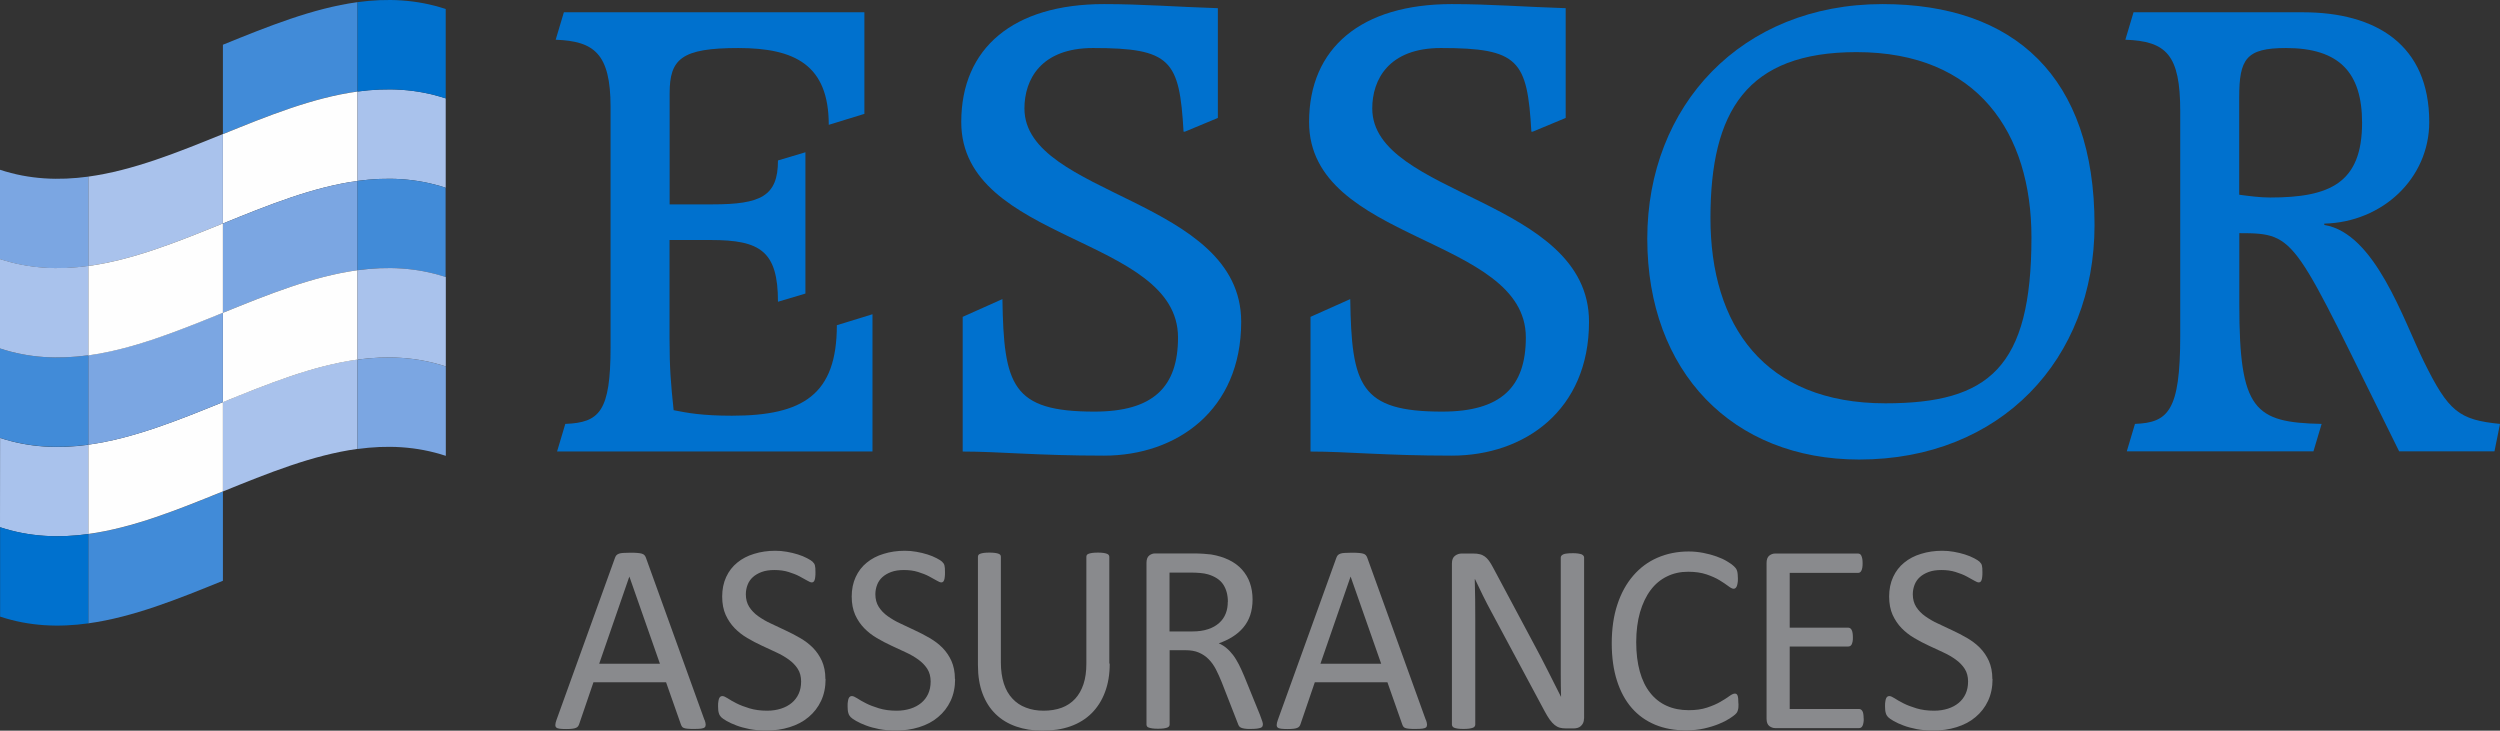 <?xml version="1.0" encoding="UTF-8"?>
<svg id="Layer_1" xmlns="http://www.w3.org/2000/svg" version="1.1" viewBox="0 0 244.16 71.36">
  <rect x="0" y="0" width="244.16" height="71.36" fill="#333333" stroke="none"/>
  <!-- Generator: Adobe Illustrator 29.8.1, SVG Export Plug-In . SVG Version: 2.1.1 Build 2)  -->
  <g>
    <path d="M54.41,44.08l.8-2.68c3.35-.13,4.42-1.21,4.42-7.5V10.45c0-5.23-1.61-6.43-5.36-6.57l.8-2.68h29.35v9.92l-3.48,1.07c0-5.83-3.28-7.5-8.84-7.5s-6.7,1.07-6.7,4.42v10.85h4.15c4.76,0,6.43-.8,6.43-4.29l2.68-.8v13.8l-2.68.8c0-4.96-1.74-6.03-6.57-6.03h-4.02v9.65c0,2.88.13,4.42.4,6.97,1.34.27,2.81.54,5.69.54,6.97,0,10.25-2.08,10.25-8.84l3.48-1.07v13.4h-30.82Z" fill="#0071ce"/>
    <path d="M94.01,30.95l3.89-1.74c.13,8.44.94,10.99,8.98,10.99,5.76,0,8.17-2.41,8.17-7.24,0-9.92-21.17-9.25-21.17-21.04,0-7.24,5.09-11.52,13.94-11.52,3.75,0,7.04.27,11.12.4v10.72l-3.22,1.34h-.13c-.4-6.97-1.21-8.17-8.84-8.17-5.09,0-6.7,3.08-6.7,5.9,0,8.58,21.17,8.78,21.17,20.84,0,8.64-6.3,13.07-13.4,13.07-6.57,0-10.18-.4-13.8-.4v-13.13Z" fill="#0071ce"/>
    <path d="M127.98,30.95l3.89-1.74c.13,8.44.94,10.99,8.98,10.99,5.76,0,8.17-2.41,8.17-7.24,0-9.92-21.17-9.25-21.17-21.04,0-7.24,5.09-11.52,13.94-11.52,3.75,0,7.04.27,11.12.4v10.72l-3.22,1.34h-.13c-.4-6.97-1.21-8.17-8.84-8.17-5.09,0-6.7,3.08-6.7,5.9,0,8.58,21.17,8.78,21.17,20.84,0,8.64-6.3,13.07-13.4,13.07-6.57,0-10.18-.4-13.8-.4v-13.13Z" fill="#0071ce"/>
    <path d="M183.86.4c12.86,0,20.7,7.1,20.7,21.57,0,13.13-9.18,22.91-22.98,22.91-12.39,0-20.7-8.58-20.7-21.57S170.06.4,183.86.4ZM184.13,39.39c10.12,0,14.27-3.48,14.27-16.21,0-10.18-5.23-18.09-17.08-18.09-10.72,0-14.27,5.76-14.27,16.21s5.23,18.09,17.09,18.09Z" fill="#0071ce"/>
    <path d="M207.71,44.08l.8-2.68c3.22-.13,4.42-1.21,4.42-8.58V10.85c0-5.49-1.34-6.83-5.36-6.97l.8-2.68h16.55c7.1,0,12.33,3.15,12.33,10.72,0,5.49-4.56,9.78-10.25,9.92v.13c4.96.8,7.71,9.25,9.72,13.33,2.41,4.89,3.42,5.7,7.44,6.1l-.54,2.68h-9.31c-10.39-20.9-9.85-21.31-15.61-21.31v6.97c0,10.32,1.47,11.52,8.04,11.66l-.8,2.68h-18.22ZM218.7,19.02c1,.13,2.01.27,3.01.27,5.83,0,8.98-1.41,8.98-7.3,0-4.89-2.21-7.3-7.44-7.3-3.89,0-4.56,1.07-4.56,4.82v9.51Z" fill="#0071ce"/>
  </g>
  <g>
    <g>
      <path d="M21.77,4.37v8.72c4.38-1.78,8.77-3.56,13.15-4.16V.21c-4.38.6-8.77,2.38-13.15,4.16Z" fill="#418bd8"/>
      <path d="M21.77,13.1v8.73c4.38-1.78,8.77-3.56,13.15-4.16v-8.73c-4.38.6-8.77,2.38-13.15,4.16Z" fill="#fefefe"/>
      <path d="M34.92,8.94v8.73c2.87-.39,5.74-.28,8.61.67v-8.73c-2.87-.95-5.74-1.06-8.61-.67Z" fill="#a9c2ec"/>
      <path d="M34.92.21v8.73c2.87-.39,5.74-.28,8.61.67V.88c-2.87-.95-5.74-1.06-8.61-.67Z" fill="#0071ce"/>
      <path d="M21.77,21.82v8.73c4.38-1.78,8.77-3.56,13.15-4.16v-8.72c-4.38.6-8.77,2.38-13.15,4.16Z" fill="#7ba6e2"/>
      <path d="M43.51,18.33c-2.87-.94-5.73-1.05-8.6-.66v8.72c2.87-.39,5.74-.28,8.61.67,0-2.91,0-5.82,0-8.73,0,0,0,0-.02,0Z" fill="#418bd8"/>
      <path d="M21.77,39.27v8.73c4.38-1.78,8.77-3.56,13.15-4.16v-8.73c-4.38.6-8.77,2.38-13.15,4.16Z" fill="#a9c2ec"/>
      <path d="M34.92,35.12v8.73c2.87-.39,5.74-.28,8.62.67,0-2.91,0-5.82,0-8.73-2.87-.95-5.74-1.06-8.62-.67Z" fill="#7ba6e2"/>
      <path d="M21.77,30.55v8.73c4.38-1.78,8.77-3.56,13.15-4.16v-8.73c-4.38.6-8.77,2.38-13.15,4.16Z" fill="#fefefe"/>
      <path d="M34.92,26.39v8.73c2.87-.39,5.74-.28,8.62.67,0-2.91,0-5.82,0-8.73-2.87-.95-5.74-1.06-8.61-.67Z" fill="#a9c2ec"/>
    </g>
    <g>
      <path d="M21.77,56.72v-8.72c-4.38,1.78-8.77,3.56-13.15,4.16v8.72c4.38-.6,8.77-2.38,13.15-4.16Z" fill="#418bd8"/>
      <path d="M21.77,48v-8.73c-4.38,1.78-8.77,3.56-13.15,4.16v8.72c4.38-.6,8.77-2.38,13.15-4.16Z" fill="#fefefe"/>
      <path d="M8.62,52.16v-8.72c-2.87.39-5.74.28-8.61-.67C0,45.67,0,48.58,0,51.49c2.87.95,5.74,1.06,8.61.67Z" fill="#a9c2ec"/>
      <path d="M8.62,60.88v-8.72c-2.87.39-5.74.28-8.61-.67v8.73c2.87.95,5.74,1.06,8.61.66Z" fill="#0071ce"/>
      <path d="M21.77,39.27v-8.73c-4.38,1.78-8.77,3.56-13.15,4.16v8.73c4.38-.6,8.77-2.38,13.15-4.16Z" fill="#7ba6e2"/>
      <path d="M.02,42.77c2.87.94,5.73,1.05,8.6.66v-8.73c-2.87.39-5.74.28-8.62-.67C0,36.94,0,39.85,0,42.76c0,0,.01,0,.02,0Z" fill="#418bd8"/>
      <path d="M21.77,21.82v-8.73c-4.38,1.78-8.77,3.56-13.15,4.16v8.73c4.38-.6,8.77-2.38,13.15-4.16Z" fill="#a9c2ec"/>
      <path d="M8.62,25.98v-8.73c-2.87.39-5.74.28-8.62-.67,0,2.91,0,5.82,0,8.73,2.87.95,5.74,1.06,8.62.67Z" fill="#7ba6e2"/>
      <path d="M21.77,30.55v-8.73c-4.38,1.78-8.77,3.56-13.15,4.16v8.73c4.38-.6,8.77-2.38,13.15-4.16Z" fill="#fefefe"/>
      <path d="M8.62,34.7v-8.73c-2.87.39-5.74.28-8.62-.67v8.73c2.87.95,5.74,1.06,8.62.67Z" fill="#a9c2ec"/>
    </g>
  </g>
  <g>
    <path d="M68.81,70.3c.07.19.11.35.11.47,0,.12-.03.21-.1.27-.07.06-.19.1-.35.12-.16.02-.38.03-.65.03s-.49,0-.65-.02c-.16-.01-.29-.04-.37-.07-.08-.03-.15-.07-.18-.12-.04-.05-.08-.12-.11-.2l-1.46-4.15h-7.09l-1.4,4.1c-.03.08-.06.15-.11.21s-.11.11-.19.14c-.08.04-.2.07-.36.09-.15.02-.35.03-.6.03s-.46-.01-.63-.03c-.16-.02-.28-.06-.34-.12-.07-.06-.1-.15-.09-.27,0-.12.04-.27.11-.47l5.72-15.85c.04-.1.08-.18.14-.24.06-.06.14-.11.25-.15.11-.04.25-.06.42-.07.17-.01.39-.02.65-.02.28,0,.51,0,.7.02.18.01.33.04.45.07s.2.09.26.15c.06.07.11.15.14.24l5.72,15.85ZM61.47,56.32h-.01l-2.94,8.5h5.93l-2.98-8.5Z" fill="#898a8d"/>
    <path d="M80.63,66.32c0,.8-.15,1.51-.44,2.13-.29.62-.7,1.15-1.23,1.59-.52.44-1.14.76-1.85.98-.71.22-1.47.33-2.29.33-.57,0-1.1-.05-1.59-.14-.49-.1-.92-.21-1.31-.36-.38-.14-.7-.29-.96-.44-.26-.15-.44-.28-.54-.38-.1-.11-.18-.24-.22-.4-.05-.16-.07-.38-.07-.65,0-.19,0-.35.03-.48.02-.13.04-.23.08-.31.04-.08.08-.13.13-.16s.11-.05.18-.05c.12,0,.3.08.52.22.22.15.51.31.86.49s.78.34,1.27.49c.5.15,1.07.23,1.72.23.49,0,.94-.07,1.35-.2.41-.13.76-.32,1.05-.56.29-.24.52-.54.68-.89s.24-.75.24-1.2c0-.48-.11-.9-.33-1.24s-.51-.64-.87-.9c-.36-.26-.77-.5-1.23-.71-.46-.21-.93-.43-1.42-.66-.48-.22-.95-.47-1.41-.74-.46-.27-.87-.59-1.23-.96s-.65-.8-.88-1.3c-.22-.5-.34-1.09-.34-1.79s.13-1.35.39-1.91c.26-.56.62-1.03,1.08-1.4.46-.38,1.01-.67,1.65-.86.64-.2,1.33-.3,2.06-.3.38,0,.76.03,1.14.1.38.07.74.15,1.08.26.34.11.64.23.9.37s.44.25.52.33c.08.08.14.15.17.2.03.05.05.11.07.18s.03.17.04.27c0,.11.01.24.01.41,0,.16,0,.3-.02.42-.01.12-.03.23-.06.31-.03.08-.06.15-.11.18-.05.04-.1.06-.17.06-.1,0-.25-.06-.45-.18-.21-.12-.46-.26-.76-.42s-.65-.29-1.06-.42c-.41-.13-.87-.19-1.38-.19-.47,0-.89.06-1.24.19s-.64.3-.87.51-.4.46-.51.75-.17.6-.17.92c0,.47.11.88.33,1.23.22.34.51.65.88.91.37.26.78.51,1.25.72.47.22.94.44,1.42.67.48.22.96.47,1.42.74.47.27.88.58,1.25.95.36.37.66.8.88,1.29.22.5.34,1.08.34,1.76Z" fill="#898a8d"/>
    <path d="M93.28,66.32c0,.8-.15,1.51-.44,2.13-.29.62-.7,1.15-1.23,1.59-.52.44-1.14.76-1.85.98-.71.22-1.47.33-2.29.33-.57,0-1.1-.05-1.59-.14-.49-.1-.92-.21-1.31-.36-.38-.14-.7-.29-.96-.44-.26-.15-.44-.28-.54-.38-.1-.11-.18-.24-.22-.4-.05-.16-.07-.38-.07-.65,0-.19,0-.35.03-.48.02-.13.04-.23.08-.31.04-.08.08-.13.13-.16s.11-.05.18-.05c.12,0,.3.08.52.22.22.15.51.31.86.49s.78.34,1.27.49c.5.15,1.07.23,1.72.23.49,0,.94-.07,1.35-.2.41-.13.76-.32,1.05-.56.29-.24.52-.54.68-.89s.24-.75.24-1.2c0-.48-.11-.9-.33-1.24s-.51-.64-.87-.9c-.36-.26-.77-.5-1.23-.71-.46-.21-.93-.43-1.42-.66-.48-.22-.95-.47-1.41-.74-.46-.27-.87-.59-1.23-.96s-.65-.8-.88-1.3c-.22-.5-.34-1.09-.34-1.79s.13-1.35.39-1.91c.26-.56.62-1.03,1.08-1.4.46-.38,1.01-.67,1.65-.86.64-.2,1.33-.3,2.06-.3.38,0,.76.03,1.14.1.38.07.74.15,1.08.26.34.11.64.23.9.37s.44.25.52.33c.08.08.14.15.17.2.03.05.05.11.07.18s.03.17.04.27c0,.11.01.24.01.41,0,.16,0,.3-.02.42-.01.12-.03.23-.06.31-.03.08-.06.15-.11.18-.05.04-.1.06-.17.06-.1,0-.25-.06-.45-.18-.21-.12-.46-.26-.76-.42s-.65-.29-1.06-.42c-.41-.13-.87-.19-1.38-.19-.47,0-.89.06-1.24.19s-.64.3-.87.51-.4.46-.51.75-.17.6-.17.92c0,.47.11.88.33,1.23.22.34.51.65.88.91.37.26.78.51,1.25.72.47.22.94.44,1.42.67.48.22.96.47,1.42.74.47.27.88.58,1.25.95.36.37.66.8.88,1.29.22.5.34,1.08.34,1.76Z" fill="#898a8d"/>
    <path d="M108.38,64.81c0,1.04-.15,1.96-.46,2.78-.3.81-.74,1.5-1.3,2.06s-1.25.99-2.06,1.28-1.73.43-2.76.43c-.94,0-1.8-.14-2.57-.41s-1.44-.67-1.99-1.21c-.55-.53-.98-1.2-1.28-2-.3-.8-.45-1.72-.45-2.77v-10.59c0-.07.02-.13.05-.18s.1-.09.18-.12.2-.06.34-.08.33-.03.55-.03c.21,0,.39.01.54.03.15.02.27.05.35.08.08.03.14.07.18.12.03.05.05.11.05.18v10.31c0,.79.1,1.48.29,2.07.19.59.47,1.08.84,1.47.36.39.8.69,1.32.88.51.2,1.09.3,1.73.3s1.25-.1,1.76-.29c.51-.19.95-.48,1.31-.87.36-.39.63-.87.82-1.44.19-.57.28-1.24.28-2v-10.43c0-.07.02-.13.05-.18s.1-.09.18-.12.2-.06.35-.08c.14-.02.33-.03.55-.03s.39.01.53.03c.14.02.26.05.34.08.08.03.14.07.18.12.04.05.06.11.06.18v10.42Z" fill="#898a8d"/>
    <path d="M123.33,70.77c0,.07-.01.13-.04.18s-.08.1-.17.13-.21.06-.37.08-.37.03-.63.03c-.23,0-.42,0-.56-.03-.15-.02-.26-.05-.35-.09-.09-.04-.16-.09-.2-.16-.05-.07-.09-.16-.12-.26l-1.57-4.02c-.18-.46-.38-.88-.57-1.26-.2-.38-.43-.71-.71-.99-.27-.28-.59-.49-.96-.65s-.81-.23-1.33-.23h-1.52v7.26c0,.07-.02.13-.06.18-.04.05-.1.09-.18.12-.08.03-.2.06-.34.08-.14.02-.33.03-.55.03s-.4-.01-.55-.03c-.15-.02-.26-.05-.35-.08-.09-.03-.15-.07-.18-.12s-.05-.11-.05-.18v-15.79c0-.34.09-.58.27-.72.18-.14.37-.2.57-.2h3.62c.43,0,.79.01,1.08.03.29.02.54.05.77.07.66.11,1.24.29,1.75.54.51.25.93.56,1.27.94s.6.81.77,1.3c.17.49.26,1.03.26,1.61s-.08,1.08-.23,1.54c-.15.45-.38.85-.67,1.2s-.64.65-1.04.9c-.4.26-.86.47-1.36.65.28.12.54.28.76.47.23.19.44.42.64.68.2.26.38.57.56.91.17.34.35.73.53,1.16l1.53,3.76c.12.32.2.54.24.67.04.13.05.23.05.3ZM119.92,58.78c0-.67-.15-1.23-.45-1.69-.3-.46-.8-.79-1.5-1-.22-.06-.47-.11-.75-.13-.28-.03-.64-.04-1.09-.04h-1.91v5.75h2.21c.6,0,1.11-.07,1.55-.22.44-.14.8-.35,1.09-.61.29-.26.5-.56.64-.92.14-.35.2-.73.2-1.15Z" fill="#898a8d"/>
    <path d="M139.26,70.3c.07.19.11.35.11.47,0,.12-.03.21-.1.27-.07.06-.19.1-.35.12-.16.02-.38.03-.65.03s-.49,0-.65-.02c-.16-.01-.29-.04-.37-.07-.08-.03-.15-.07-.18-.12-.04-.05-.08-.12-.11-.2l-1.46-4.15h-7.09l-1.4,4.1c-.03.08-.06.15-.11.21s-.11.11-.19.14c-.08.04-.2.07-.36.09-.15.02-.35.03-.6.03s-.46-.01-.63-.03c-.16-.02-.28-.06-.34-.12-.07-.06-.1-.15-.09-.27,0-.12.04-.27.11-.47l5.72-15.85c.04-.1.08-.18.14-.24.06-.06.14-.11.25-.15.11-.04.25-.06.42-.07.17-.01.39-.02.65-.02.28,0,.51,0,.7.02.18.01.33.04.45.07s.2.09.26.15c.06.07.11.15.14.24l5.72,15.85ZM131.91,56.32h-.01l-2.94,8.5h5.93l-2.98-8.5Z" fill="#898a8d"/>
    <path d="M154.7,70.17c0,.18-.03.32-.09.45-.06.12-.14.22-.23.3s-.2.14-.32.17-.24.05-.35.05h-.75c-.24,0-.44-.02-.62-.07-.18-.05-.35-.14-.5-.26-.16-.13-.32-.3-.48-.52s-.33-.5-.51-.84l-5.2-9.7c-.27-.5-.55-1.03-.82-1.58s-.53-1.08-.77-1.6h-.03c.02.63.03,1.28.04,1.94s.01,1.31.01,1.96v10.3c0,.06-.02.12-.06.18-.04.06-.1.1-.19.13-.09.03-.2.06-.35.08-.14.02-.33.03-.55.03s-.41-.01-.55-.03-.26-.05-.34-.08c-.08-.03-.14-.07-.18-.13-.04-.06-.06-.12-.06-.18v-15.74c0-.35.1-.6.3-.75.2-.15.42-.22.65-.22h1.12c.26,0,.48.02.66.07.18.04.33.12.48.22.14.1.28.24.41.42.13.18.27.41.41.68l4,7.49c.25.46.48.9.71,1.34.23.43.45.86.66,1.29.21.42.42.84.63,1.25.21.41.41.82.62,1.23h.01c-.02-.69-.03-1.42-.03-2.17,0-.75,0-1.47,0-2.17v-9.26c0-.06.02-.12.06-.17s.1-.1.19-.14c.09-.04.2-.07.35-.08.14-.02.33-.03.56-.03.2,0,.38,0,.53.03.15.02.26.05.35.08.08.04.14.09.18.14s.06.11.06.17v15.74Z" fill="#898a8d"/>
    <path d="M169.79,68.7c0,.14,0,.26-.01.37s-.02.2-.05.28c-.02.08-.05.15-.08.21-.04.06-.1.14-.19.22s-.27.22-.55.4c-.28.18-.63.36-1.05.53-.42.17-.9.32-1.44.44-.54.12-1.13.18-1.77.18-1.11,0-2.11-.18-3-.55-.89-.37-1.65-.91-2.28-1.63-.63-.72-1.11-1.61-1.45-2.67-.34-1.06-.51-2.28-.51-3.66s.18-2.68.55-3.78c.36-1.11.88-2.04,1.54-2.81.66-.77,1.45-1.36,2.37-1.76.92-.4,1.94-.61,3.05-.61.49,0,.97.05,1.44.14.47.09.9.21,1.29.35.39.14.75.3,1.05.49.31.18.52.34.64.46.12.12.2.21.23.27.04.06.06.13.09.22.02.08.04.18.05.3.01.11.02.25.02.41,0,.18,0,.32-.03.45s-.04.23-.08.31-.08.14-.13.18c-.05.04-.11.06-.18.06-.12,0-.3-.09-.52-.26-.22-.17-.51-.36-.85-.57s-.77-.4-1.27-.57c-.5-.17-1.1-.26-1.8-.26-.76,0-1.45.15-2.07.46-.62.3-1.16.75-1.6,1.34-.44.59-.78,1.31-1.03,2.16-.24.85-.37,1.82-.37,2.91s.12,2.04.35,2.87c.23.83.57,1.53,1.01,2.08.44.56.97.98,1.61,1.27.64.29,1.36.43,2.16.43.68,0,1.27-.08,1.78-.25.51-.17.94-.35,1.3-.56s.65-.39.88-.56c.23-.17.41-.25.54-.25.06,0,.12.01.16.04s.08.08.11.15c.03.08.05.18.06.31.01.13.02.3.02.5Z" fill="#898a8d"/>
    <path d="M182.02,70.17c0,.16,0,.3-.03.42-.02.12-.05.22-.09.3-.04.08-.09.14-.15.17-.06.04-.12.05-.19.05h-8.19c-.2,0-.39-.07-.57-.2-.18-.14-.27-.38-.27-.72v-15.21c0-.34.09-.58.27-.72.18-.14.37-.2.57-.2h8.09c.07,0,.13.02.19.05.06.04.1.09.14.17.04.08.06.18.09.3.02.12.03.27.03.44,0,.16-.01.3-.03.42-.02.12-.05.21-.09.29s-.08.13-.14.17c-.06.04-.12.05-.19.05h-6.67v5.35h5.72c.07,0,.13.02.19.06.06.04.11.09.14.17.04.07.07.17.09.29s.03.27.03.43,0,.29-.03.41-.05.21-.09.28c-.04.07-.09.12-.14.15-.06.03-.12.05-.19.05h-5.72v6.1h6.76c.07,0,.13.02.19.05.06.04.11.09.15.16.04.08.08.17.09.29.02.12.03.27.03.44Z" fill="#898a8d"/>
    <path d="M194.6,66.32c0,.8-.15,1.51-.44,2.13-.29.62-.7,1.15-1.23,1.59-.52.44-1.14.76-1.85.98-.71.22-1.47.33-2.29.33-.57,0-1.1-.05-1.59-.14-.49-.1-.92-.21-1.31-.36-.38-.14-.7-.29-.96-.44-.26-.15-.44-.28-.54-.38-.1-.11-.18-.24-.22-.4-.05-.16-.07-.38-.07-.65,0-.19,0-.35.03-.48.02-.13.04-.23.08-.31.04-.08.08-.13.13-.16s.11-.05.18-.05c.12,0,.3.08.52.22.22.15.51.31.86.49s.78.34,1.27.49c.5.15,1.07.23,1.72.23.49,0,.94-.07,1.35-.2.41-.13.76-.32,1.05-.56.29-.24.52-.54.68-.89s.24-.75.24-1.2c0-.48-.11-.9-.33-1.24s-.51-.64-.87-.9c-.36-.26-.77-.5-1.23-.71-.46-.21-.93-.43-1.42-.66-.48-.22-.95-.47-1.41-.74-.46-.27-.87-.59-1.23-.96s-.65-.8-.88-1.3c-.22-.5-.34-1.09-.34-1.79s.13-1.35.39-1.91c.26-.56.62-1.03,1.08-1.4.46-.38,1.01-.67,1.65-.86.64-.2,1.33-.3,2.06-.3.38,0,.76.03,1.14.1.38.07.74.15,1.08.26.34.11.64.23.9.37s.44.25.52.33c.08.08.14.15.17.2.03.05.05.11.07.18s.03.17.04.27c0,.11.01.24.01.41,0,.16,0,.3-.02.42-.01.12-.03.23-.06.31-.03.08-.06.15-.11.18-.05.04-.1.06-.17.06-.1,0-.25-.06-.45-.18-.21-.12-.46-.26-.76-.42s-.65-.29-1.06-.42c-.41-.13-.87-.19-1.38-.19-.47,0-.89.06-1.24.19s-.64.3-.87.51-.4.46-.51.75-.17.6-.17.92c0,.47.11.88.33,1.23.22.34.51.65.88.91.37.26.78.51,1.25.72.47.22.94.44,1.42.67.48.22.96.47,1.42.74.47.27.88.58,1.25.95.36.37.66.8.88,1.29.22.5.34,1.08.34,1.76Z" fill="#898a8d"/>
  </g>
</svg>